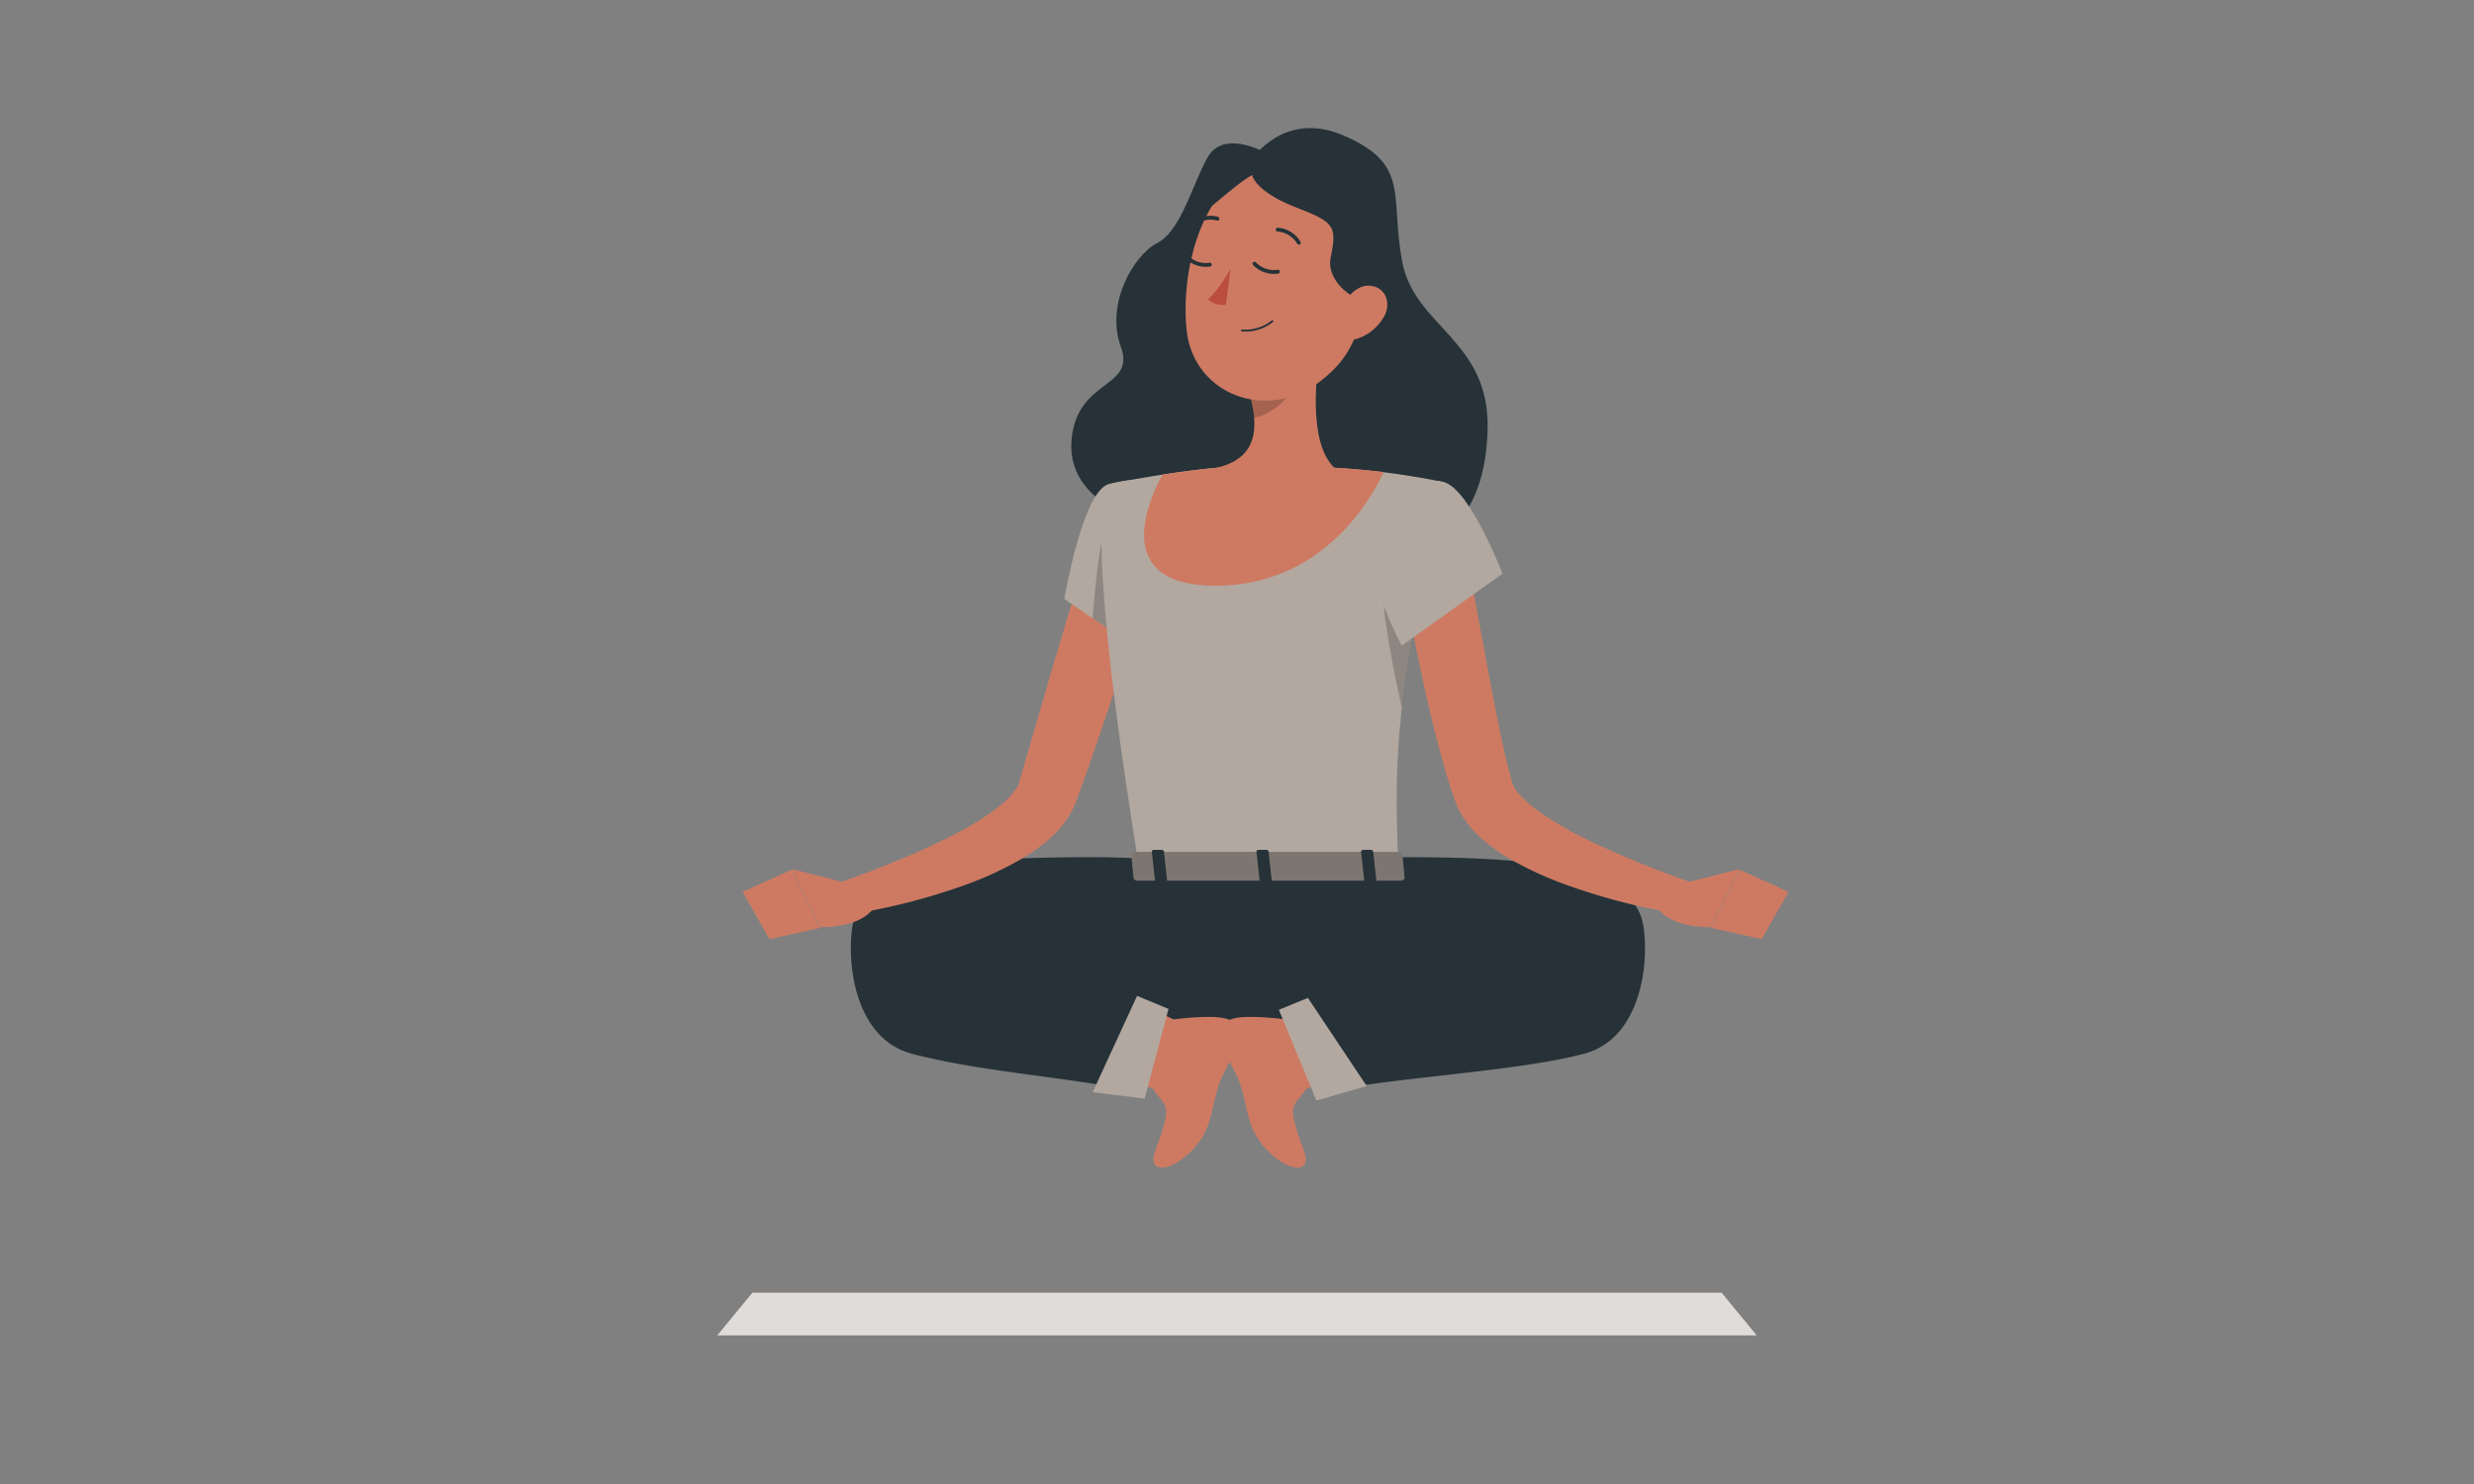 <svg xmlns="http://www.w3.org/2000/svg" viewBox="0 150 500 300" x="0px" y="0px">
  <rect x="0" y="150" width="500" height="300" fill="#808080" stroke="none"/>
  <g id="freepik--Carpet--inject-61">
    <polygon points="355.02 419.95 144.98 419.95 152.07 411.33 347.93 411.33 355.02 419.95" style="fill:#B2A8A0"></polygon>
    <polygon points="355.02 419.95 144.98 419.95 152.07 411.33 347.93 411.33 355.02 419.95" style="fill:#fff;opacity:0.6"></polygon>
  </g>
  <g id="freepik--Character--inject-61">
    <path d="M189.42,336.84c26.11-.66,43.05,19.23,43.05,19.23-2.56,8.15-4.2,14.25-4.2,14.25-14.28-2.7-30.52-3.79-43.89-7.27-12.07-3.14-13.33-19.45-12-26.3s8.18-8.45,14.92-10.68c7.69-2.55,22.35-2.75,32.86-2.79,11.08,0,25.64,1,33.18,2.7,0,0,16-.71,27.89-.51,6.94-1.17,2.76,10.14-8.26,19.78A49.19,49.19,0,0,1,232.6,357h-.09" style="fill:#263238"></path>
    <path d="M315,336.84c-26.11-.66-49.28,19.23-49.28,19.23,2.56,8.15,4.2,14.25,4.2,14.25,14.28-2.7,36.75-3.79,50.12-7.27,12.08-3.14,13.33-19.45,12-26.3s-8.18-8.45-14.92-10.68c-7.69-2.55-22.35-2.75-32.86-2.79-11.08,0-25.64,1-33.18,2.7,0,0-16-.71-27.88-.51-6.95-1.17-2.77,10.14,8.25,19.78A49.19,49.19,0,0,0,271.77,357h.09" style="fill:#263238"></path>
    <path d="M232.59,266q-3.39,11.56-7.15,23c-1.25,3.82-2.52,7.63-3.84,11.43S219,308,217.54,311.84l-.18.48-.24.58c-.16.38-.34.74-.52,1.1a20,20,0,0,1-1.2,1.94,20.73,20.73,0,0,1-2.71,3.09,34.48,34.48,0,0,1-5.75,4.31,68.15,68.15,0,0,1-11.76,5.51,126.77,126.77,0,0,1-24.05,6.09l-1.53-6.48c3.64-1.3,7.39-2.68,11-4.18s7.19-3,10.6-4.74a66,66,0,0,0,9.53-5.61c2.82-2,5.07-4.51,5.3-6L212.71,285c2.26-7.67,4.58-15.34,7-23Z" style="fill:#ce7a63"></path>
    <path d="M172.21,328.78,160,325.68l5.82,11.74s8.28.36,11-4.25Z" style="fill:#ce7a63"></path>
    <path d="M258.65,182.63c-4.38-3.17-11.58-5.83-14.48-1s-5.4,15-10.23,17.46-10.58,12.33-7.42,21-9.33,6.33-10,19.5,18.08,19.83,29.92,13.33,20.17-40.42,19.42-53.83S258.65,182.63,258.65,182.63Z" style="fill:#263238"></path>
    <path d="M253.15,182.05s6.42-9.75,18.24-4.72c13.8,5.87,9.47,12.2,12,25.58s17.95,15.77,17.25,34.39c-1.19,31.71-29.25,25.83-37,17.41s.83-39.33.83-39.33Z" style="fill:#263238"></path>
    <polygon points="150.1 330.29 155.51 339.86 165.81 337.57 159.98 325.83 150.1 330.29" style="fill:#ce7a63"></polygon>
    <path d="M224.1,247.86c-5.31,1.36-9,23.22-9,23.22l14.64,10s14-22.06,10-27.9C235.41,247.05,231.86,245.89,224.1,247.86Z" style="fill:#B2A8A0"></path>
    <path d="M223.62,255.81,235,258.45l1.09,11.12A129.88,129.88,0,0,1,229.71,281l-8.88-6C221.21,269.89,222.18,259.27,223.62,255.81Z" style="opacity:0.2"></path>
    <path d="M224.1,247.86S218,250,230.26,325.68h52.37c-.88-21.31-.91-34.45,9.28-78.19a154,154,0,0,0-22.24-2.93c-8.81-.43-16-.71-23.77,0C235.68,245.49,224.1,247.86,224.1,247.86Z" style="fill:#B2A8A0"></path>
    <path d="M279.59,267.8l6.76,5.75c-1.45,7.65-2.41,14-3,19.69C282.05,287.56,278.84,272.14,279.59,267.8Z" style="opacity:0.2"></path>
    <path d="M267.32,217.79c-1.5,7.65-3,21.66,2.35,26.77,0,0-5,11.46-18.25,11.46s-5.52-11.46-5.52-11.46c8.53-2,8.31-8.37,6.82-14.31Z" style="fill:#ce7a63"></path>
    <path d="M269.67,244.56c-8.81-.43-16-.71-23.78,0-3.68.33-7.53.85-10.95,1.38-2.26,4.09-11.23,22.48,10.78,22.48,23.08,0,32.7-20.22,33.9-23C276.53,245.06,273.11,244.73,269.67,244.56Z" style="fill:#ce7a63"></path>
    <path d="M261.37,222.87l-8.64,7.37a25.39,25.39,0,0,1,.73,4.22c3.26-.47,7.74-4.05,8.08-7.46A11.48,11.48,0,0,0,261.37,222.87Z" style="opacity:0.2"></path>
    <path d="M277.4,203.33C275,215.9,274.23,221.27,267,226.94c-10.88,8.54-25.79,2.83-27.18-10.21-1.25-11.73,2.91-30.31,16-33.75A17.45,17.45,0,0,1,277.4,203.33Z" style="fill:#ce7a63"></path>
    <path d="M255,181.63c-4.51,2.53-1.52,7,6.62,10.17s8.63,3.75,7.3,10.33,10.53,12.67,10.68,5.87,2.57-19.7-3.76-23.29S259.77,179,255,181.63Z" style="fill:#263238"></path>
    <path d="M254.32,184.8c-4,1.29-13.09,11.16-12.42,7.91s2.37-7.75,7.17-9.41a26,26,0,0,1,7.08-1.71Z" style="fill:#263238"></path>
    <path d="M279.78,213.89a9.7,9.7,0,0,1-5.48,4.58c-3.11,1-4.68-1.69-3.83-4.63.77-2.65,3.3-6.36,6.43-6.08S281.19,211.23,279.78,213.89Z" style="fill:#ce7a63"></path>
    <path d="M229.69,368.83l4.79-13.67c.18-.5,2.25.81,2.76.91,0,0,7.51-1,10.5-.16s2.86,2.76,2.31,4.8c-1.27,4.74-3.32,5.64-4.64,11.92-.81,3.83-1.47,7.36-5.66,11-4,3.47-7.84,3.26-6.26-1,3.8-10.16,2-8.65-.4-12.43C232.65,369.56,229.43,369.55,229.69,368.83Z" style="fill:#ce7a63"></path>
    <path d="M267.33,368.83l-4.8-13.67c-.18-.5-2.25.81-2.76.91,0,0-7.51-1-10.5-.16s-2.86,2.76-2.31,4.8c1.27,4.74,3.32,5.64,4.64,11.92.81,3.83,1.47,7.36,5.66,11,4,3.47,7.84,3.26,6.26-1-3.8-10.16-2-8.65.4-12.43C264.36,369.56,267.58,369.55,267.33,368.83Z" style="fill:#ce7a63"></path>
    <polygon points="231.33 372.09 236.16 353.96 229.8 351.33 220.83 370.8 231.33 372.09" style="fill:#B2A8A0"></polygon>
    <polygon points="266.05 372.47 258.46 354.14 264.33 351.73 276.22 369.56 266.05 372.47" style="fill:#B2A8A0"></polygon>
    <path d="M248.7,204.36s-2.32,4.21-4.53,6.1c1.2,1.45,3.59,1.17,3.59,1.17Z" style="fill:#ba4d3c"></path>
    <path d="M250.91,217l.08,0a8.9,8.9,0,0,0,6.3-1.92.2.2,0,0,0,0-.28.2.2,0,0,0-.28,0,8.67,8.67,0,0,1-6,1.83.2.2,0,0,0-.13.36Z" style="fill:#263238"></path>
    <path d="M262.34,199.41a.38.38,0,0,0,.37,0,.39.39,0,0,0,.12-.54,5.78,5.78,0,0,0-4.55-2.83.39.39,0,1,0,0,.77,5.08,5.08,0,0,1,3.9,2.48A.44.44,0,0,0,262.34,199.41Z" style="fill:#263238"></path>
    <path d="M253.61,202.92a.39.39,0,0,0-.35.66,5.86,5.86,0,0,0,5.08,1.73.4.4,0,0,0,.3-.47.39.39,0,0,0-.46-.3,5.05,5.05,0,0,1-4.37-1.51A.4.4,0,0,0,253.61,202.92Z" style="fill:#263238"></path>
    <path d="M239.86,201.5a.37.37,0,0,0-.35.1.4.4,0,0,0,0,.56,5.84,5.84,0,0,0,5.08,1.72.39.39,0,0,0,.3-.46.4.4,0,0,0-.47-.3,5,5,0,0,1-4.36-1.52A.42.42,0,0,0,239.86,201.5Z" style="fill:#263238"></path>
    <path d="M241,195.58a.39.39,0,0,0,.4,0,5,5,0,0,1,4.52-1,.4.4,0,0,0,.5-.24.39.39,0,0,0-.24-.5,5.85,5.85,0,0,0-5.26,1.08.39.39,0,0,0-.07.55A.33.33,0,0,0,241,195.58Z" style="fill:#263238"></path>
    <path d="M283.41,322.61l.42,4.68c.18.37-.25.74-.85.74H230c-.47,0-.86-.23-.89-.53l-.47-4.69c0-.32.38-.6.89-.6h53A.94.94,0,0,1,283.41,322.61Z" style="fill:#B2A8A0"></path>
    <path d="M283.41,322.61l.42,4.68c.18.37-.25.74-.85.74H230c-.47,0-.86-.23-.89-.53l-.47-4.69c0-.32.38-.6.89-.6h53A.94.94,0,0,1,283.41,322.61Z" style="opacity:0.3"></path>
    <path d="M276.29,328.54h1.42c.28,0,.5-.15.48-.33l-.67-6.09c0-.18-.26-.32-.55-.32h-1.42c-.28,0-.5.14-.48.32l.67,6.09C275.76,328.39,276,328.54,276.29,328.54Z" style="fill:#263238"></path>
    <path d="M234,328.54h1.42c.28,0,.49-.15.47-.33l-.66-6.09c0-.18-.27-.32-.55-.32h-1.42c-.28,0-.5.14-.48.32l.67,6.09C233.47,328.39,233.71,328.54,234,328.54Z" style="fill:#263238"></path>
    <path d="M255.14,328.54h1.42c.29,0,.5-.15.48-.33l-.66-6.09c0-.18-.27-.32-.55-.32h-1.42c-.29,0-.5.14-.48.32l.66,6.09C254.61,328.39,254.86,328.54,255.14,328.54Z" style="fill:#263238"></path>
    <path d="M296.56,263l4.29,23.12c.73,3.84,1.47,7.67,2.25,11.46.38,1.89.82,3.76,1.23,5.61l.66,2.73.64,2.34a7.69,7.69,0,0,0,1.85,2.77,26.3,26.3,0,0,0,3.69,3.13,69.58,69.58,0,0,0,9.46,5.49c3.38,1.68,6.91,3.21,10.48,4.67s7.26,2.83,10.84,4.12l-1.53,6.48a126.65,126.65,0,0,1-23.74-6,70.37,70.37,0,0,1-11.61-5.34,36.42,36.42,0,0,1-5.68-4.11,18.9,18.9,0,0,1-5-6.79l-.23-.57-.15-.43-.27-.76-.53-1.54-.93-3q-.88-3-1.63-5.9-1.55-5.86-2.81-11.72c-1.74-7.82-3.23-15.61-4.51-23.52Z" style="fill:#ce7a63"></path>
    <path d="M291.91,247.49c5.25,1.59,11.75,18.47,11.75,18.47L283.3,280.52s-7.62-13.9-5.41-20.68C280.18,252.78,285.92,245.67,291.91,247.49Z" style="fill:#B2A8A0"></path>
    <path d="M339.35,328.78l12.23-3.1-5.83,11.74s-8.27.36-11-4.25Z" style="fill:#ce7a63"></path><polygon points="361.46 330.29 356.05 339.86 345.75 337.57 351.58 325.83 361.46 330.29" style="fill:#ce7a63"></polygon>
  </g>
</svg>